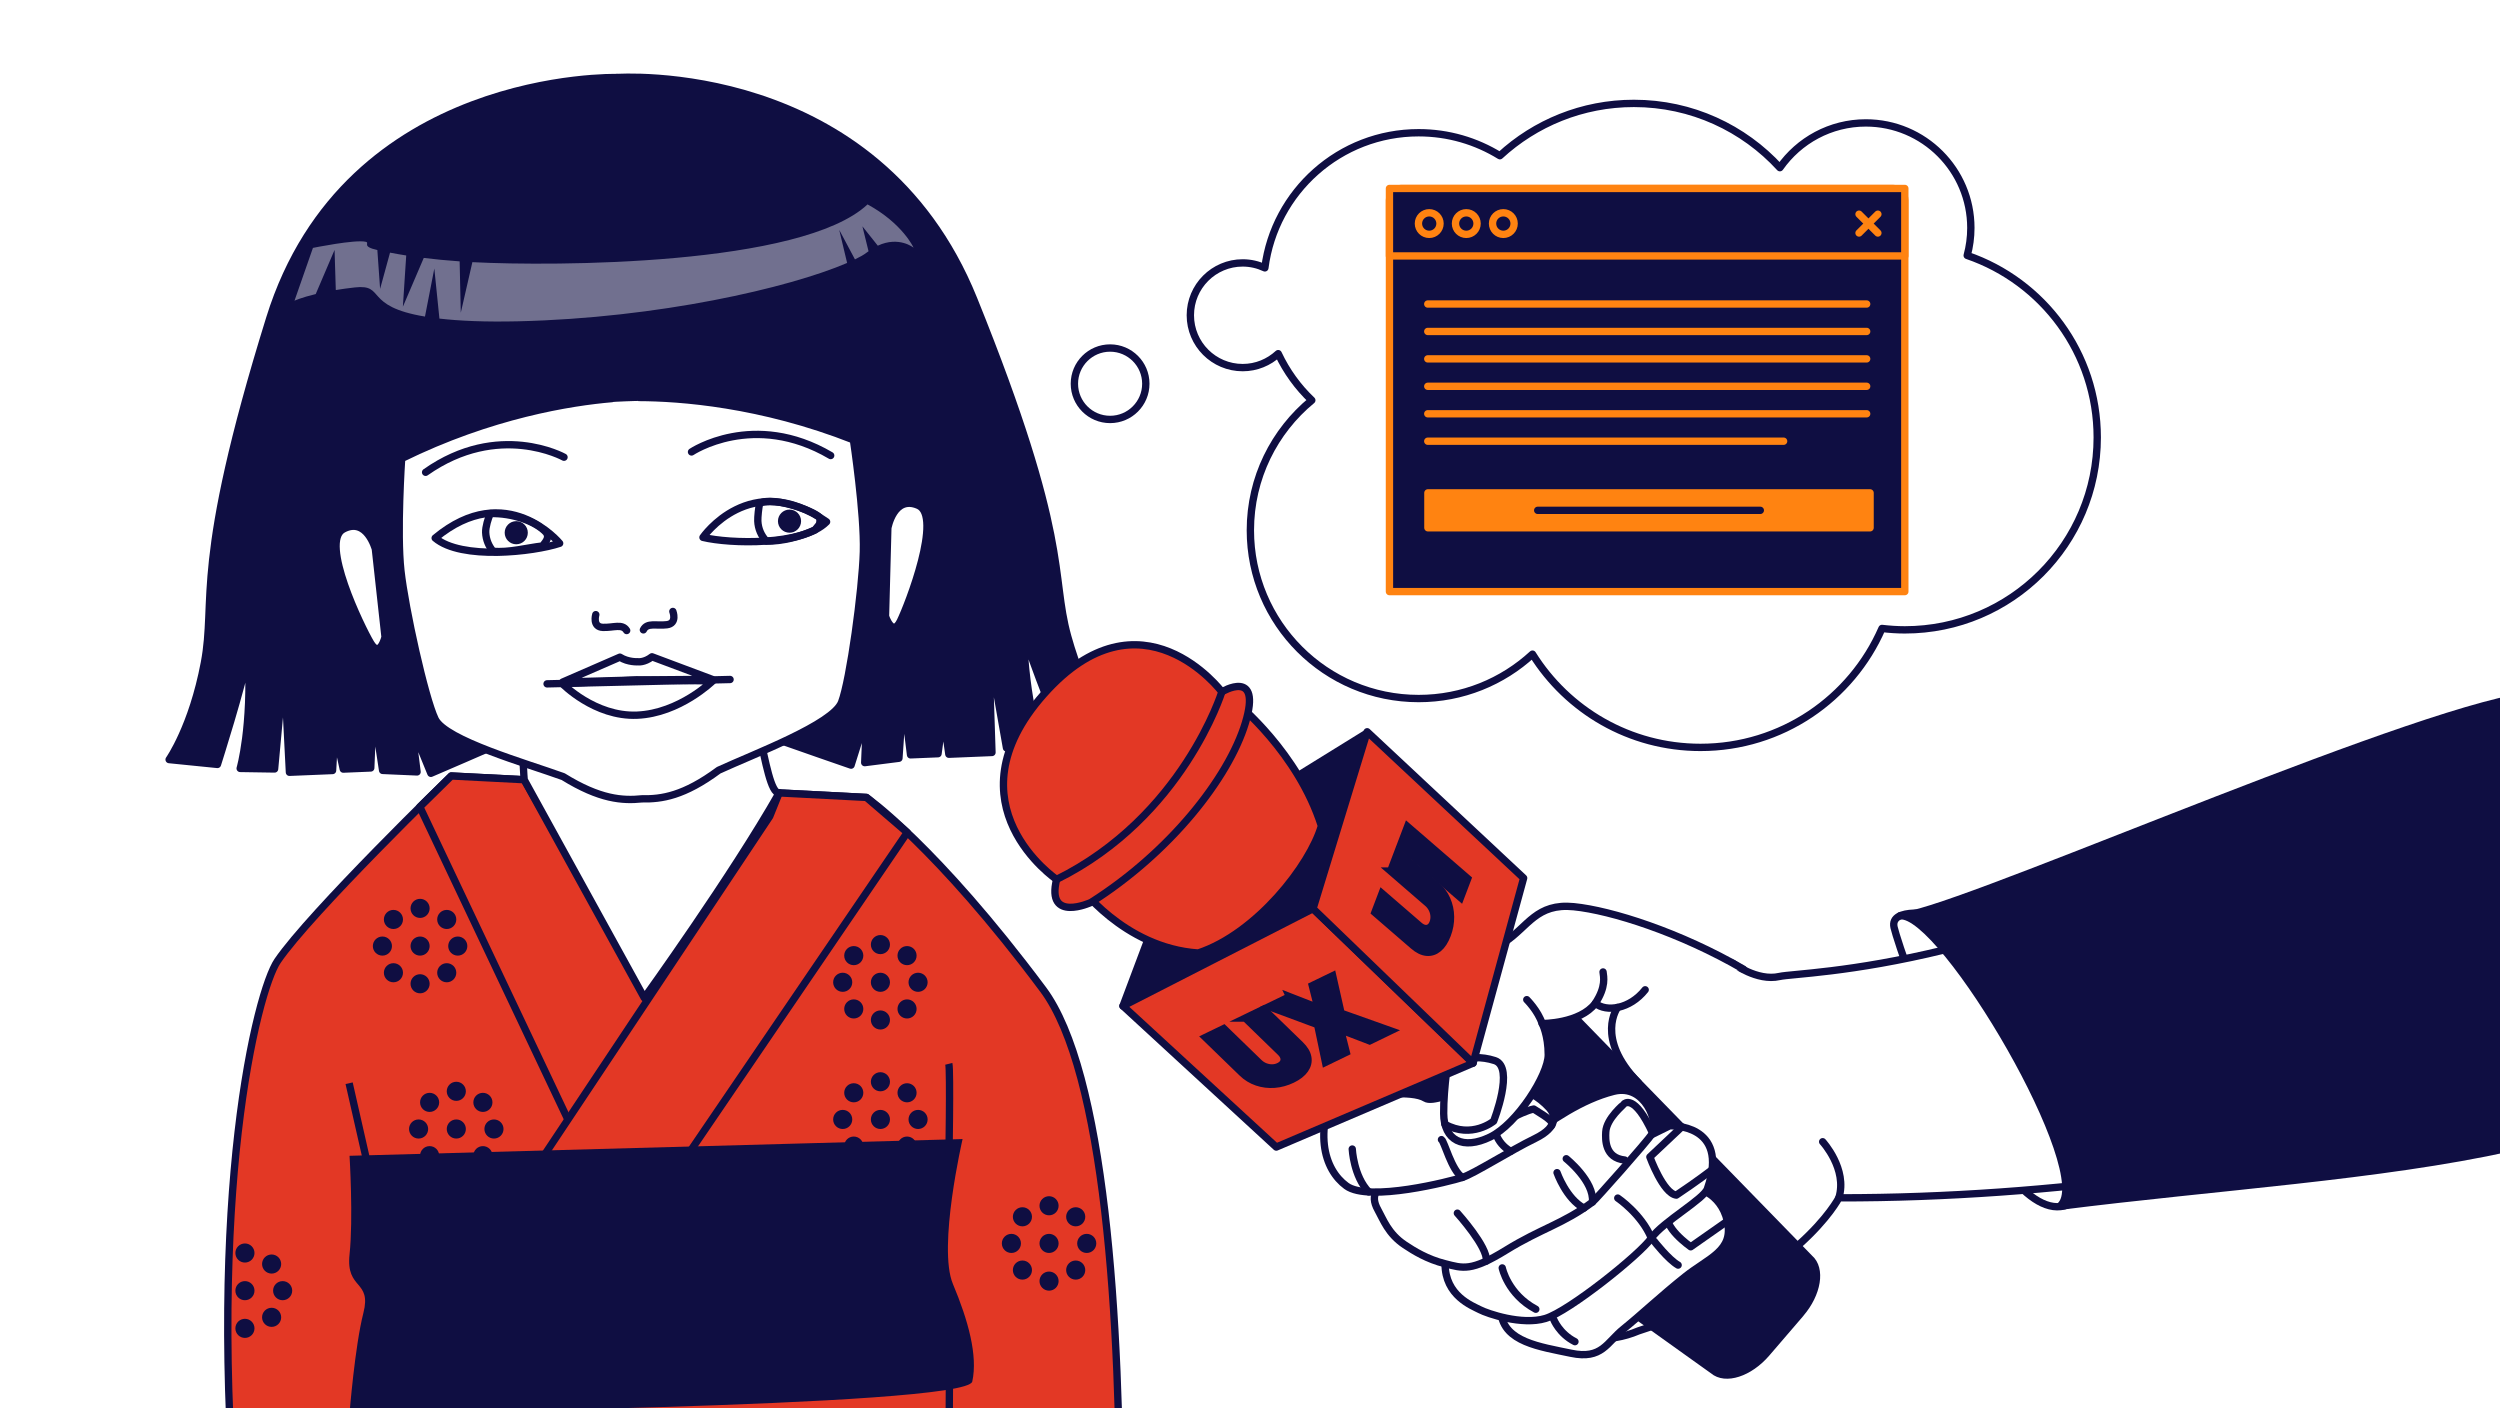 <svg width="680" height="383" viewBox="0 0 680 383" fill="none" xmlns="http://www.w3.org/2000/svg">
<rect x="0" y="0" width="680" height="383" fill="#333333" stroke="none"/>
<g clip-path="url(#clip0_6028_1768)">
<rect width="680" height="383" fill="white"/>
<path d="M235.661 216.901C235.661 216.901 254.56 230.016 283.737 269.154C300.337 291.427 304.88 357.417 304.615 419.758C304.415 466.959 69.898 475.46 64.754 419.521C56.052 324.855 69.898 269.619 75.489 261.383C84.382 248.276 122.744 211.072 122.744 211.072L235.67 216.91L235.661 216.901Z" fill="#E33825" stroke="#0F0E42" stroke-width="2" stroke-linecap="round" stroke-linejoin="round"/>
<path d="M142.589 212.084L183.295 283.127L155.686 307.087L114.195 219.472L122.742 211.062L142.589 212.084Z" fill="#E33825" stroke="#0F0E42" stroke-width="2" stroke-linecap="round" stroke-linejoin="round"/>
<path d="M209.366 222.043L145.055 318.698L187.585 313.362L246.771 226.44L235.662 216.899L211.938 215.668L209.366 222.043Z" fill="#E33825" stroke="#0F0E42" stroke-width="2" stroke-linecap="round" stroke-linejoin="round"/>
<path d="M142.579 212.085C142.579 212.085 139.834 180.563 148.736 181.329C158.824 182.205 186.724 180.882 198.262 181.311C206.033 181.603 207.529 216.153 211.935 215.66C199.174 238.18 175.241 271.407 175.241 271.407L142.57 212.076L142.579 212.085Z" fill="white" stroke="#0F0E42" stroke-width="2" stroke-linecap="round" stroke-linejoin="round"/>
<path d="M239.474 269.783C240.91 269.783 242.074 268.619 242.074 267.183C242.074 265.748 240.91 264.584 239.474 264.584C238.039 264.584 236.875 265.748 236.875 267.183C236.875 268.619 238.039 269.783 239.474 269.783Z" fill="#0F0E42"/>
<path d="M239.474 259.529C240.91 259.529 242.074 258.365 242.074 256.93C242.074 255.494 240.91 254.33 239.474 254.33C238.039 254.33 236.875 255.494 236.875 256.93C236.875 258.365 238.039 259.529 239.474 259.529Z" fill="#0F0E42"/>
<path d="M239.474 280.033C240.91 280.033 242.074 278.869 242.074 277.433C242.074 275.998 240.91 274.834 239.474 274.834C238.039 274.834 236.875 275.998 236.875 277.433C236.875 278.869 238.039 280.033 239.474 280.033Z" fill="#0F0E42"/>
<path d="M246.717 262.529C248.152 262.529 249.316 261.365 249.316 259.93C249.316 258.494 248.152 257.33 246.717 257.33C245.281 257.33 244.117 258.494 244.117 259.93C244.117 261.365 245.281 262.529 246.717 262.529Z" fill="#0F0E42"/>
<path d="M232.224 277.031C233.66 277.031 234.824 275.867 234.824 274.431C234.824 272.996 233.66 271.832 232.224 271.832C230.789 271.832 229.625 272.996 229.625 274.431C229.625 275.867 230.789 277.031 232.224 277.031Z" fill="#0F0E42"/>
<path d="M249.717 269.781C251.152 269.781 252.316 268.617 252.316 267.181C252.316 265.746 251.152 264.582 249.717 264.582C248.281 264.582 247.117 265.746 247.117 267.181C247.117 268.617 248.281 269.781 249.717 269.781Z" fill="#0F0E42"/>
<path d="M229.217 269.781C230.652 269.781 231.816 268.617 231.816 267.181C231.816 265.746 230.652 264.582 229.217 264.582C227.781 264.582 226.617 265.746 226.617 267.181C226.617 268.617 227.781 269.781 229.217 269.781Z" fill="#0F0E42"/>
<path d="M246.717 277.031C248.152 277.031 249.316 275.867 249.316 274.431C249.316 272.996 248.152 271.832 246.717 271.832C245.281 271.832 244.117 272.996 244.117 274.431C244.117 275.867 245.281 277.031 246.717 277.031Z" fill="#0F0E42"/>
<path d="M232.224 262.529C233.66 262.529 234.824 261.365 234.824 259.93C234.824 258.494 233.66 257.33 232.224 257.33C230.789 257.33 229.625 258.494 229.625 259.93C229.625 261.365 230.789 262.529 232.224 262.529Z" fill="#0F0E42"/>
<path d="M66.623 353.662C68.058 353.662 69.222 352.498 69.222 351.062C69.222 349.627 68.058 348.463 66.623 348.463C65.187 348.463 64.023 349.627 64.023 351.062C64.023 352.498 65.187 353.662 66.623 353.662Z" fill="#0F0E42"/>
<path d="M66.623 343.418C68.058 343.418 69.222 342.254 69.222 340.818C69.222 339.383 68.058 338.219 66.623 338.219C65.187 338.219 64.023 339.383 64.023 340.818C64.023 342.254 65.187 343.418 66.623 343.418Z" fill="#0F0E42"/>
<path d="M66.623 363.914C68.058 363.914 69.222 362.75 69.222 361.314C69.222 359.879 68.058 358.715 66.623 358.715C65.187 358.715 64.023 359.879 64.023 361.314C64.023 362.75 65.187 363.914 66.623 363.914Z" fill="#0F0E42"/>
<path d="M73.881 346.418C75.316 346.418 76.48 345.254 76.48 343.818C76.48 342.383 75.316 341.219 73.881 341.219C72.445 341.219 71.281 342.383 71.281 343.818C71.281 345.254 72.445 346.418 73.881 346.418Z" fill="#0F0E42"/>
<path d="M76.881 353.662C78.316 353.662 79.48 352.498 79.48 351.062C79.48 349.627 78.316 348.463 76.881 348.463C75.445 348.463 74.281 349.627 74.281 351.062C74.281 352.498 75.445 353.662 76.881 353.662Z" fill="#0F0E42"/>
<path d="M73.881 360.912C75.316 360.912 76.48 359.748 76.48 358.312C76.48 356.877 75.316 355.713 73.881 355.713C72.445 355.713 71.281 356.877 71.281 358.312C71.281 359.748 72.445 360.912 73.881 360.912Z" fill="#0F0E42"/>
<path d="M285.342 340.808C286.777 340.808 287.941 339.644 287.941 338.209C287.941 336.773 286.777 335.609 285.342 335.609C283.906 335.609 282.742 336.773 282.742 338.209C282.742 339.644 283.906 340.808 285.342 340.808Z" fill="#0F0E42"/>
<path d="M285.342 330.566C286.777 330.566 287.941 329.402 287.941 327.967C287.941 326.531 286.777 325.367 285.342 325.367C283.906 325.367 282.742 326.531 282.742 327.967C282.742 329.402 283.906 330.566 285.342 330.566Z" fill="#0F0E42"/>
<path d="M285.342 351.062C286.777 351.062 287.941 349.898 287.941 348.463C287.941 347.027 286.777 345.863 285.342 345.863C283.906 345.863 282.742 347.027 282.742 348.463C282.742 349.898 283.906 351.062 285.342 351.062Z" fill="#0F0E42"/>
<path d="M292.592 333.566C294.027 333.566 295.191 332.402 295.191 330.967C295.191 329.531 294.027 328.367 292.592 328.367C291.156 328.367 289.992 329.531 289.992 330.967C289.992 332.402 291.156 333.566 292.592 333.566Z" fill="#0F0E42"/>
<path d="M278.099 348.06C279.535 348.06 280.699 346.896 280.699 345.461C280.699 344.025 279.535 342.861 278.099 342.861C276.664 342.861 275.5 344.025 275.5 345.461C275.5 346.896 276.664 348.06 278.099 348.06Z" fill="#0F0E42"/>
<path d="M295.592 340.808C297.027 340.808 298.191 339.644 298.191 338.209C298.191 336.773 297.027 335.609 295.592 335.609C294.156 335.609 292.992 336.773 292.992 338.209C292.992 339.644 294.156 340.808 295.592 340.808Z" fill="#0F0E42"/>
<path d="M275.099 340.808C276.535 340.808 277.699 339.644 277.699 338.209C277.699 336.773 276.535 335.609 275.099 335.609C273.664 335.609 272.5 336.773 272.5 338.209C272.5 339.644 273.664 340.808 275.099 340.808Z" fill="#0F0E42"/>
<path d="M292.592 348.06C294.027 348.06 295.191 346.896 295.191 345.461C295.191 344.025 294.027 342.861 292.592 342.861C291.156 342.861 289.992 344.025 289.992 345.461C289.992 346.896 291.156 348.06 292.592 348.06Z" fill="#0F0E42"/>
<path d="M278.099 333.566C279.535 333.566 280.699 332.402 280.699 330.967C280.699 329.531 279.535 328.367 278.099 328.367C276.664 328.367 275.5 329.531 275.5 330.967C275.5 332.402 276.664 333.566 278.099 333.566Z" fill="#0F0E42"/>
<path d="M239.474 307.088C240.91 307.088 242.074 305.924 242.074 304.488C242.074 303.052 240.91 301.889 239.474 301.889C238.039 301.889 236.875 303.052 236.875 304.488C236.875 305.924 238.039 307.088 239.474 307.088Z" fill="#0F0E42"/>
<path d="M239.474 296.836C240.91 296.836 242.074 295.672 242.074 294.236C242.074 292.801 240.91 291.637 239.474 291.637C238.039 291.637 236.875 292.801 236.875 294.236C236.875 295.672 238.039 296.836 239.474 296.836Z" fill="#0F0E42"/>
<path d="M239.474 317.34C240.91 317.34 242.074 316.176 242.074 314.74C242.074 313.304 240.91 312.141 239.474 312.141C238.039 312.141 236.875 313.304 236.875 314.74C236.875 316.176 238.039 317.34 239.474 317.34Z" fill="#0F0E42"/>
<path d="M246.717 299.836C248.152 299.836 249.316 298.672 249.316 297.236C249.316 295.801 248.152 294.637 246.717 294.637C245.281 294.637 244.117 295.801 244.117 297.236C244.117 298.672 245.281 299.836 246.717 299.836Z" fill="#0F0E42"/>
<path d="M232.224 314.338C233.66 314.338 234.824 313.174 234.824 311.738C234.824 310.302 233.66 309.139 232.224 309.139C230.789 309.139 229.625 310.302 229.625 311.738C229.625 313.174 230.789 314.338 232.224 314.338Z" fill="#0F0E42"/>
<path d="M249.717 307.088C251.152 307.088 252.316 305.924 252.316 304.488C252.316 303.052 251.152 301.889 249.717 301.889C248.281 301.889 247.117 303.052 247.117 304.488C247.117 305.924 248.281 307.088 249.717 307.088Z" fill="#0F0E42"/>
<path d="M229.217 307.088C230.652 307.088 231.816 305.924 231.816 304.488C231.816 303.052 230.652 301.889 229.217 301.889C227.781 301.889 226.617 303.052 226.617 304.488C226.617 305.924 227.781 307.088 229.217 307.088Z" fill="#0F0E42"/>
<path d="M246.717 314.338C248.152 314.338 249.316 313.174 249.316 311.738C249.316 310.302 248.152 309.139 246.717 309.139C245.281 309.139 244.117 310.302 244.117 311.738C244.117 313.174 245.281 314.338 246.717 314.338Z" fill="#0F0E42"/>
<path d="M232.224 299.836C233.66 299.836 234.824 298.672 234.824 297.236C234.824 295.801 233.66 294.637 232.224 294.637C230.789 294.637 229.625 295.801 229.625 297.236C229.625 298.672 230.789 299.836 232.224 299.836Z" fill="#0F0E42"/>
<path d="M114.264 259.931C115.699 259.931 116.863 258.768 116.863 257.332C116.863 255.896 115.699 254.732 114.264 254.732C112.828 254.732 111.664 255.896 111.664 257.332C111.664 258.768 112.828 259.931 114.264 259.931Z" fill="#0F0E42"/>
<path d="M114.264 249.679C115.699 249.679 116.863 248.516 116.863 247.08C116.863 245.644 115.699 244.48 114.264 244.48C112.828 244.48 111.664 245.644 111.664 247.08C111.664 248.516 112.828 249.679 114.264 249.679Z" fill="#0F0E42"/>
<path d="M114.264 270.183C115.699 270.183 116.863 269.019 116.863 267.584C116.863 266.148 115.699 264.984 114.264 264.984C112.828 264.984 111.664 266.148 111.664 267.584C111.664 269.019 112.828 270.183 114.264 270.183Z" fill="#0F0E42"/>
<path d="M121.514 252.691C122.949 252.691 124.113 251.527 124.113 250.092C124.113 248.656 122.949 247.492 121.514 247.492C120.078 247.492 118.914 248.656 118.914 250.092C118.914 251.527 120.078 252.691 121.514 252.691Z" fill="#0F0E42"/>
<path d="M107.014 267.185C108.449 267.185 109.613 266.021 109.613 264.586C109.613 263.15 108.449 261.986 107.014 261.986C105.578 261.986 104.414 263.15 104.414 264.586C104.414 266.021 105.578 267.185 107.014 267.185Z" fill="#0F0E42"/>
<path d="M124.514 259.931C125.949 259.931 127.113 258.768 127.113 257.332C127.113 255.896 125.949 254.732 124.514 254.732C123.078 254.732 121.914 255.896 121.914 257.332C121.914 258.768 123.078 259.931 124.514 259.931Z" fill="#0F0E42"/>
<path d="M104.014 259.931C105.449 259.931 106.613 258.768 106.613 257.332C106.613 255.896 105.449 254.732 104.014 254.732C102.578 254.732 101.414 255.896 101.414 257.332C101.414 258.768 102.578 259.931 104.014 259.931Z" fill="#0F0E42"/>
<path d="M121.514 267.185C122.949 267.185 124.113 266.021 124.113 264.586C124.113 263.15 122.949 261.986 121.514 261.986C120.078 261.986 118.914 263.15 118.914 264.586C118.914 266.021 120.078 267.185 121.514 267.185Z" fill="#0F0E42"/>
<path d="M107.014 252.691C108.449 252.691 109.613 251.527 109.613 250.092C109.613 248.656 108.449 247.492 107.014 247.492C105.578 247.492 104.414 248.656 104.414 250.092C104.414 251.527 105.578 252.691 107.014 252.691Z" fill="#0F0E42"/>
<path d="M124.115 309.689C125.551 309.689 126.715 308.525 126.715 307.09C126.715 305.654 125.551 304.49 124.115 304.49C122.679 304.49 121.516 305.654 121.516 307.09C121.516 308.525 122.679 309.689 124.115 309.689Z" fill="#0F0E42"/>
<path d="M124.115 299.437C125.551 299.437 126.715 298.273 126.715 296.838C126.715 295.402 125.551 294.238 124.115 294.238C122.679 294.238 121.516 295.402 121.516 296.838C121.516 298.273 122.679 299.437 124.115 299.437Z" fill="#0F0E42"/>
<path d="M124.115 319.941C125.551 319.941 126.715 318.777 126.715 317.342C126.715 315.906 125.551 314.742 124.115 314.742C122.679 314.742 121.516 315.906 121.516 317.342C121.516 318.777 122.679 319.941 124.115 319.941Z" fill="#0F0E42"/>
<path d="M131.349 302.447C132.785 302.447 133.949 301.283 133.949 299.848C133.949 298.412 132.785 297.248 131.349 297.248C129.914 297.248 128.75 298.412 128.75 299.848C128.75 301.283 129.914 302.447 131.349 302.447Z" fill="#0F0E42"/>
<path d="M116.857 316.941C118.293 316.941 119.457 315.777 119.457 314.342C119.457 312.906 118.293 311.742 116.857 311.742C115.422 311.742 114.258 312.906 114.258 314.342C114.258 315.777 115.422 316.941 116.857 316.941Z" fill="#0F0E42"/>
<path d="M134.357 309.689C135.793 309.689 136.957 308.525 136.957 307.09C136.957 305.654 135.793 304.49 134.357 304.49C132.922 304.49 131.758 305.654 131.758 307.09C131.758 308.525 132.922 309.689 134.357 309.689Z" fill="#0F0E42"/>
<path d="M113.857 309.689C115.293 309.689 116.457 308.525 116.457 307.09C116.457 305.654 115.293 304.49 113.857 304.49C112.422 304.49 111.258 305.654 111.258 307.09C111.258 308.525 112.422 309.689 113.857 309.689Z" fill="#0F0E42"/>
<path d="M131.349 316.941C132.785 316.941 133.949 315.777 133.949 314.342C133.949 312.906 132.785 311.742 131.349 311.742C129.914 311.742 128.75 312.906 128.75 314.342C128.75 315.777 129.914 316.941 131.349 316.941Z" fill="#0F0E42"/>
<path d="M116.857 302.447C118.293 302.447 119.457 301.283 119.457 299.848C119.457 298.412 118.293 297.248 116.857 297.248C115.422 297.248 114.258 298.412 114.258 299.848C114.258 301.283 115.422 302.447 116.857 302.447Z" fill="#0F0E42"/>
<path d="M95.075 314.376L261.823 309.824C261.823 309.824 255.01 339.276 259.187 349.227C263.364 359.177 266 368.727 264.459 375.777C262.918 382.828 95.075 384.424 95.075 384.424C95.075 384.424 96.516 366.219 98.842 357.125C101.167 348.032 94.026 350.987 95.075 341.209C96.124 331.432 95.075 314.376 95.075 314.376Z" fill="#0F0E42"/>
<path d="M258.078 289.357C258.534 291.172 258.078 316.939 258.078 316.939" stroke="#0F0E42" stroke-width="2" stroke-miterlimit="10"/>
<path d="M94.961 294.637L101.409 323.012" stroke="#0F0E42" stroke-width="2" stroke-miterlimit="10"/>
<path d="M101.412 381.697C101.412 381.697 99.624 395.069 101.412 404.536" stroke="#0F0E42" stroke-width="2" stroke-miterlimit="10"/>
<path d="M258.279 370.322C258.279 370.322 258.078 401.434 258.078 404.526" stroke="#0F0E42" stroke-width="2" stroke-miterlimit="10"/>
<path d="M167.892 21.092C167.892 21.092 94.35 19.095 73.372 86.599C52.394 154.102 58.879 162.931 55.595 180.298C52.312 197.664 46 206.602 46 206.602L59.143 207.925C59.143 207.925 66.002 186.408 67.516 177.935C68.602 197.791 65.327 209.01 65.327 209.01L74.685 209.156L77.257 181.009L78.726 210.059L90.455 209.576L91.066 198.603L93.374 209.193L100.844 208.882L101.501 192.565L104.073 209.548L113.44 209.959L111.844 197.208L117.198 210.342C117.198 210.342 173.31 186.336 179.138 182.094" fill="#0F0E42"/>
<path d="M167.892 21.092C167.892 21.092 94.35 19.095 73.372 86.599C52.394 154.102 58.879 162.931 55.595 180.297C52.312 197.664 46 206.602 46 206.602L59.143 207.925C59.143 207.925 66.002 186.408 67.516 177.935C68.602 197.791 65.327 209.01 65.327 209.01L74.685 209.156L77.257 181.009L78.726 210.059L90.455 209.576L91.066 198.603L93.374 209.193L100.844 208.882L101.501 192.565L104.073 209.548L113.44 209.959L111.844 197.208L117.198 210.342C117.198 210.342 173.31 186.336 179.138 182.094" stroke="#0F0E42" stroke-width="2" stroke-linecap="round" stroke-linejoin="round"/>
<path d="M167.625 21.101C167.625 21.101 238.358 15.829 264.836 81.363C291.323 146.906 285.695 156.063 290.411 173.092C295.126 190.121 302.149 198.512 302.149 198.512L289.161 200.92C289.161 200.92 280.551 180.042 278.334 171.724C278.891 191.598 283.077 202.507 283.077 202.507L273.765 203.428L268.876 175.591L269.816 204.669L258.086 205.152L256.563 194.262L255.14 205.006L247.67 205.316L245.663 189.108L244.505 206.246L235.202 207.432L235.74 194.59L231.49 208.116C231.49 208.116 175.588 188.889 169.422 185.141" fill="#0F0E42"/>
<path d="M167.625 21.101C167.625 21.101 238.358 15.829 264.836 81.363C291.323 146.906 285.695 156.063 290.411 173.092C295.126 190.121 302.149 198.512 302.149 198.512L289.161 200.92C289.161 200.92 280.551 180.042 278.334 171.724C278.891 191.598 283.077 202.507 283.077 202.507L273.765 203.428L268.876 175.591L269.816 204.669L258.086 205.152L256.563 194.262L255.14 205.006L247.67 205.316L245.663 189.108L244.505 206.246L235.202 207.432L235.74 194.59L231.49 208.116C231.49 208.116 175.588 188.889 169.422 185.141" stroke="#0F0E42" stroke-width="2" stroke-linecap="round" stroke-linejoin="round"/>
<path d="M232.133 119.643C206.868 109.692 184.804 108.151 173.823 108.114C173.823 108.078 173.823 108.06 173.823 108.06C173.823 108.06 172.5 108.041 170.111 108.16C167.721 108.233 166.408 108.361 166.408 108.361C166.408 108.361 166.408 108.388 166.408 108.415C155.463 109.355 133.6 112.72 109.247 124.723C109.247 124.723 107.897 144.872 109.055 155.269C110.214 165.676 115.577 189.81 118.359 195.602C121.141 201.394 143.304 207.66 153.182 211.244C163.188 217.447 169.345 217.821 174.626 217.282C179.934 217.392 186.036 216.507 195.494 209.493C205.035 205.097 226.606 197.025 228.904 191.023C231.202 185.022 234.55 160.523 234.842 150.052C235.134 139.591 232.124 119.625 232.124 119.625L232.133 119.643Z" fill="white" stroke="#0F0E42" stroke-width="2" stroke-linecap="round" stroke-linejoin="round"/>
<path d="M191.211 146.167C191.211 146.167 204.108 127.442 224.831 141.935C218.264 148.53 198.508 147.928 191.211 146.167Z" stroke="#0F0E42" stroke-width="2" stroke-linecap="round" stroke-linejoin="round"/>
<path d="M221.637 144.171C222.686 142.694 223.105 142.967 223.023 141.015C222.959 139.574 210.564 134.813 206.651 136.893C206.359 137.814 206.076 140.696 206.122 141.718C206.213 143.843 207.08 145.749 208.439 147.181C212.653 147.291 217.897 145.922 221.637 144.171Z" stroke="#0F0E42" stroke-width="2" stroke-linecap="round" stroke-linejoin="round"/>
<path d="M214.748 144.899C216.486 144.899 217.895 143.49 217.895 141.752C217.895 140.014 216.486 138.605 214.748 138.605C213.01 138.605 211.602 140.014 211.602 141.752C211.602 143.49 213.01 144.899 214.748 144.899Z" fill="#0F0E42"/>
<path d="M183.017 166.314C183.017 166.314 184.285 169.571 181.394 169.926C178.502 170.291 176.04 169.26 175 171.322" stroke="#0F0E42" stroke-width="2" stroke-linecap="round" stroke-linejoin="round"/>
<path d="M148.805 186.008L198.577 184.822" stroke="#0F0E42" stroke-width="2" stroke-linecap="round" stroke-linejoin="round"/>
<path d="M193.696 184.778L177.342 178.648C175.235 180.272 173.53 179.998 173.53 179.998C173.53 179.998 170.857 180.181 168.614 178.749L153.062 185.516L173.156 184.951L193.705 184.778H193.696Z" stroke="#0F0E42" stroke-width="2" stroke-linecap="round" stroke-linejoin="round"/>
<path d="M173.295 184.96V184.941H173.149L173.003 184.951C173.003 184.951 173.003 184.96 173.003 184.969L152.938 185.936C152.938 185.936 161.757 195.02 173.304 194.527C184.852 194.035 193.872 185.197 193.872 185.197L173.314 184.969L173.295 184.96Z" stroke="#0F0E42" stroke-width="2" stroke-linecap="round" stroke-linejoin="round"/>
<path d="M188.094 122.928C188.094 122.928 204.986 111.59 225.945 123.904" stroke="#0F0E42" stroke-width="2" stroke-linecap="round" stroke-linejoin="round"/>
<path d="M152.224 147.781C152.224 147.781 137.822 130.187 118.367 146.349C125.454 152.378 145.101 150.144 152.224 147.781Z" stroke="#0F0E42" stroke-width="2" stroke-linecap="round" stroke-linejoin="round"/>
<path d="M134.103 149.934C132.935 148.547 132.188 146.787 132.105 144.835C132.042 143.394 132.78 140.913 133.373 139.691C139.256 139.518 145.759 141.752 148.596 144.89C149.371 146.076 148.806 146.96 147.565 148.502C143.379 148.967 138.317 150.381 134.103 149.934Z" stroke="#0F0E42" stroke-width="2" stroke-linecap="round" stroke-linejoin="round"/>
<path d="M140.42 148.045C142.158 148.045 143.567 146.637 143.567 144.899C143.567 143.161 142.158 141.752 140.42 141.752C138.682 141.752 137.273 143.161 137.273 144.899C137.273 146.637 138.682 148.045 140.42 148.045Z" fill="#0F0E42"/>
<path d="M162.054 167.182C162.054 167.182 161.06 170.529 163.97 170.648C166.879 170.766 169.251 169.544 170.455 171.505" stroke="#0F0E42" stroke-width="2" stroke-linecap="round" stroke-linejoin="round"/>
<path d="M153.408 124.36C153.408 124.36 135.64 114.463 115.766 128.464" stroke="#0F0E42" stroke-width="2" stroke-linecap="round" stroke-linejoin="round"/>
<path d="M241.49 143.623C241.49 143.623 243.114 134.557 249.781 137.466C256.448 140.376 247.081 164.482 244.901 168.933C242.721 173.384 240.852 167.647 240.852 167.647L241.49 143.623Z" fill="white" stroke="#0F0E42" stroke-width="2" stroke-linecap="round" stroke-linejoin="round"/>
<path d="M102.115 149.387C102.115 149.387 99.744 140.485 93.341 143.932C86.938 147.38 98.266 170.638 100.802 174.889C103.337 179.148 104.733 173.274 104.733 173.274L102.106 149.387H102.115Z" fill="white" stroke="#0F0E42" stroke-width="2" stroke-linecap="round" stroke-linejoin="round"/>
<path opacity="0.41" d="M235.987 55.588C218.119 72.352 150.25 72.434 128.835 71.321C128.716 71.321 128.607 71.312 128.488 71.303L125.332 85.067L125.022 71.093C121.428 70.838 118.181 70.519 115.263 70.154L109.58 83.434L110.492 69.488C108.905 69.242 107.437 68.977 106.087 68.722L103.387 78.582L102.639 68.011C98.143 67.016 100.724 66.068 99.474 65.767C96.638 65.083 85.118 67.427 85.118 67.427L80.102 81.792C80.102 81.792 81.926 80.935 85.875 79.986L91.001 67.983L91.338 78.892C92.898 78.636 94.604 78.39 96.519 78.18C104.983 77.241 98.754 83.325 115.591 86.106L118.136 73.036L119.522 86.654C124.958 87.283 131.908 87.602 140.984 87.392C179.018 86.508 214.58 78.326 230.414 71.522L228.271 62.529L232.548 70.555C233.962 69.871 235.038 69.251 235.732 68.704C235.905 68.567 236.069 68.467 236.242 68.339L234.573 61.562L238.76 66.825C244.533 64.125 248.492 67.372 248.492 67.372C248.492 67.372 245.546 60.814 235.987 55.606V55.588Z" fill="white"/>
<path d="M526.724 248.838C526.724 248.838 513.89 246.494 515.186 252.249C516.618 258.597 545.339 343.129 565.332 325.937C585.325 308.753 541.271 252.495 526.724 248.828V248.838Z" fill="white" stroke="#0F0E42" stroke-width="2" stroke-linecap="round" stroke-linejoin="round"/>
<path d="M500.172 325.819C500.172 325.819 488.789 348.183 445.638 362.01C413.559 375.646 376.073 320.793 380.852 307.021C385.631 293.248 400.307 263.331 420.747 261.088C441.187 258.844 471.313 262 471.313 262C471.313 262 477.907 266.998 484.018 265.603C490.129 264.216 549.953 264.253 627.882 215.702C644.355 203.526 662.879 200.315 689.74 219.104C716.601 237.902 739.805 260.823 733.94 275.097C728.076 289.372 618.46 325.928 500.172 325.81V325.819Z" fill="white" stroke="#0F0E42" stroke-width="2" stroke-linecap="round" stroke-linejoin="round"/>
<path d="M489.757 357.268L480.472 368.076C475.82 373.485 469.308 375.592 465.997 372.746L367.026 302.004C363.715 299.158 364.801 292.4 369.453 286.991L392.82 259.774C397.472 254.366 403.984 252.259 407.295 255.105L492.174 342.246C495.485 345.091 494.4 351.85 489.748 357.259L489.757 357.268Z" fill="#0F0E42" stroke="#0F0E42" stroke-width="2" stroke-linecap="round" stroke-linejoin="round"/>
<path d="M305.445 273.629L357.143 247.161L371.389 199.641L321.681 230.387L305.445 273.629Z" fill="#0F0E42" stroke="#0F0E42" stroke-width="2" stroke-linecap="round" stroke-linejoin="round"/>
<path d="M293.188 240.466C293.188 240.466 305.519 257.842 325.913 259.219C341.884 253.929 356.368 235.231 359.423 224.651C353.048 204.667 336.43 191.277 336.43 191.277L293.188 240.475V240.466Z" fill="#E33825" stroke="#0F0E42" stroke-width="2" stroke-linecap="round" stroke-linejoin="round"/>
<path d="M460.726 322.928C460.726 322.928 468.023 324.068 469.838 332.149C471.644 340.23 464.858 342.073 458.355 347.253C451.852 352.434 446.169 357.797 441.6 361.473C437.021 365.148 435.771 369.873 427.298 368.085C418.825 366.298 409.129 365.03 408.272 357.104C407.405 349.178 446.671 328.154 460.744 322.937L460.726 322.928Z" fill="white" stroke="#0F0E42" stroke-width="2" stroke-linecap="round" stroke-linejoin="round"/>
<path d="M469.835 332.149L459.875 339.127C459.875 339.127 451.73 333.445 453.91 329.851C456.09 326.266 464.189 324.26 464.189 324.26" stroke="#0F0E42" stroke-width="2" stroke-linecap="round" stroke-linejoin="round"/>
<path d="M422.594 358.865C422.594 358.865 424.099 362.76 428.386 364.931" stroke="#0F0E42" stroke-width="2" stroke-linecap="round" stroke-linejoin="round"/>
<path d="M449.938 337.621C449.938 337.621 453.832 342.628 456.45 344.106" stroke="#0F0E42" stroke-width="2" stroke-linecap="round" stroke-linejoin="round"/>
<path d="M454.154 306.22C454.154 306.22 470.581 305.462 464.443 323.23C463.704 326.057 452.294 332.278 449.165 336.775C446.046 341.271 426.755 356.676 420.361 358.619C413.968 360.562 404.555 357.297 402.539 356.248C400.523 355.199 393.035 352.472 393.063 343.734C393.09 334.996 441.786 312.458 454.154 306.22Z" fill="white" stroke="#0F0E42" stroke-width="2" stroke-linecap="round" stroke-linejoin="round"/>
<path d="M457.421 306.529L448.766 314.692C448.766 314.692 452.368 324.634 455.962 325.072C461.59 321.323 465.676 318.177 465.676 318.177" stroke="#0F0E42" stroke-width="2" stroke-linecap="round" stroke-linejoin="round"/>
<path d="M408.609 344.873C408.609 344.873 410.069 352.024 417.739 356.11" stroke="#0F0E42" stroke-width="2" stroke-linecap="round" stroke-linejoin="round"/>
<path d="M440.031 325.875C440.031 325.875 446.489 330.235 449.17 336.774" stroke="#0F0E42" stroke-width="2" stroke-linecap="round" stroke-linejoin="round"/>
<path d="M433.157 326.959C433.997 326.33 447.842 310.715 449.52 308.225C451.199 305.735 447.596 294.635 438.885 296.851C430.175 299.068 422.194 304.695 415.299 309.657C408.403 314.619 378.624 321.989 376.991 322.454C375.367 322.928 372.221 324.533 374.82 329.148C376.252 331.684 377.556 335.588 382.126 338.625C384.57 340.249 388.164 342.501 393.053 343.733C397.942 344.973 400.112 345.922 409.699 340.011C419.294 334.101 425.195 332.906 433.157 326.959Z" fill="white" stroke="#0F0E42" stroke-width="2" stroke-linecap="round" stroke-linejoin="round"/>
<path d="M441.934 315.531C436.498 314.965 436.653 309.921 436.771 307.869C436.981 304.175 441.706 300.408 441.788 300.244C441.788 300.244 444.515 297.316 449.522 308.225" stroke="#0F0E42" stroke-width="2" stroke-linecap="round" stroke-linejoin="round"/>
<path d="M426.023 315.174C426.023 315.174 433.685 321.303 433.147 326.958" stroke="#0F0E42" stroke-width="2" stroke-linecap="round" stroke-linejoin="round"/>
<path d="M396.406 329.979C396.406 329.979 404.734 339.182 404.287 343.012" stroke="#0F0E42" stroke-width="2" stroke-linecap="round" stroke-linejoin="round"/>
<path d="M423.516 318.961C423.516 318.961 426.015 326.084 430.831 328.602" stroke="#0F0E42" stroke-width="2" stroke-linecap="round" stroke-linejoin="round"/>
<path d="M369.757 295.044L372.485 298.155C372.485 298.155 383.913 296.34 387.68 298.711C391.447 301.082 409.379 288.195 421.446 301.411C422.941 303.116 424.127 306.473 417.478 309.702C410.829 312.931 400.951 319.242 397.749 320.273C394.548 321.304 372.32 327.041 366.219 322.571C360.117 318.102 356.751 307.449 364.914 291.971C366.93 293.02 369.748 295.054 369.748 295.054L369.757 295.044Z" fill="white" stroke="#0F0E42" stroke-width="2" stroke-linecap="round" stroke-linejoin="round"/>
<path d="M410.9 313.158C406.641 310.686 406.531 306.664 406.531 306.664C406.531 306.664 413.563 302.386 417.175 301.656C419.337 303.125 423.086 304.967 421.946 306.271" stroke="#0F0E42" stroke-width="2" stroke-linecap="round" stroke-linejoin="round"/>
<path d="M367.812 312.537C367.812 312.537 368.168 319.934 372.273 324.184" stroke="#0F0E42" stroke-width="2" stroke-linecap="round" stroke-linejoin="round"/>
<path d="M392.078 309.975C392.872 310.412 394.787 318.32 397.76 320.263" stroke="#0F0E42" stroke-width="2" stroke-linecap="round" stroke-linejoin="round"/>
<path d="M447.489 269.224C443.294 274.514 436.918 275.363 433.936 272.909C429.667 278.491 419.47 278.4 419.47 278.4C419.47 278.4 421.121 281.538 421.121 286.928C421.121 292.318 412.675 305.699 405.314 309.265C397.954 312.84 392.737 310.232 392.682 302.871C392.618 295.848 394.023 287.275 394.989 280.169C395.956 273.064 395.5 268.586 399.304 263.277C399.304 263.277 402.97 260.432 409.318 256.218C415.666 252.004 417.938 245.61 428.08 246.623C438.213 247.635 456.975 253.582 474.186 263.597" fill="white"/>
<path d="M447.489 269.224C443.294 274.514 436.918 275.363 433.936 272.909C429.667 278.491 419.47 278.4 419.47 278.4C419.47 278.4 421.121 281.538 421.121 286.928C421.121 292.318 412.675 305.699 405.314 309.265C397.954 312.84 392.737 310.232 392.682 302.871C392.618 295.848 394.023 287.275 394.989 280.169C395.956 273.064 395.5 268.586 399.304 263.277C399.304 263.277 402.97 260.432 409.318 256.218C415.666 252.004 417.938 245.61 428.08 246.623C438.213 247.635 456.975 253.582 474.186 263.597" stroke="#0F0E42" stroke-width="2" stroke-linecap="round" stroke-linejoin="round"/>
<path d="M393.619 290.02C393.619 290.02 399.018 286.034 406.58 288.479C412.071 290.248 406.27 304.951 406.27 304.951C406.27 304.951 400.332 309.876 393.008 305.79" stroke="#0F0E42" stroke-width="2" stroke-linecap="round" stroke-linejoin="round"/>
<path d="M415.281 271.906C415.281 271.906 418.337 274.934 419.459 278.4" stroke="#0F0E42" stroke-width="2" stroke-linecap="round" stroke-linejoin="round"/>
<path d="M436.029 264.373C436.175 265.659 436.923 268.341 433.922 272.91" stroke="#0F0E42" stroke-width="2" stroke-linecap="round" stroke-linejoin="round"/>
<path d="M405.337 270.4C405.337 270.4 400.995 268.512 396.289 270.108" stroke="#0F0E42" stroke-width="2" stroke-linecap="round" stroke-linejoin="round"/>
<path d="M296.736 245.472C296.736 245.472 284.441 251.117 287.396 239.196C299.463 223.946 332.344 188.174 332.344 188.174C332.344 188.174 343.316 181.534 338.747 196.62C334.177 211.706 318.106 231.954 296.736 245.472Z" fill="#E33825" stroke="#0F0E42" stroke-width="2" stroke-linecap="round" stroke-linejoin="round"/>
<path d="M287.398 239.198C287.398 239.198 257.354 218.822 283.877 188.878C310.401 158.925 332.346 188.176 332.346 188.176C332.346 188.176 321.775 222.187 287.398 239.198Z" fill="#E33825" stroke="#0F0E42" stroke-width="2" stroke-linecap="round" stroke-linejoin="round"/>
<path d="M357.143 247.16L400.677 289.171L347.146 312.001L305.445 273.629L357.143 247.16Z" fill="#E33825" stroke="#0F0E42" stroke-width="2" stroke-linecap="round" stroke-linejoin="round"/>
<path d="M357.148 247.161L400.683 289.172L414.428 238.834L371.87 199.039L357.148 247.161Z" fill="#E33825" stroke="#0F0E42" stroke-width="2" stroke-linecap="round" stroke-linejoin="round"/>
<path d="M338.725 276.914L343.696 274.506L353.647 284.156C354.832 285.305 355.517 286.454 355.717 287.613C355.918 288.771 355.653 289.865 354.933 290.896C354.212 291.927 353.072 292.821 351.503 293.578C349.935 294.335 348.311 294.782 346.66 294.909C345.009 295.028 343.422 294.836 341.899 294.316C340.376 293.797 339.026 292.967 337.849 291.817L327.898 282.167L332.869 279.76L342.455 289.063C342.939 289.528 343.486 289.884 344.115 290.13C344.745 290.376 345.383 290.495 346.04 290.486C346.697 290.486 347.308 290.331 347.873 290.057C348.439 289.783 348.849 289.428 349.077 289.008C349.305 288.589 349.36 288.132 349.232 287.649C349.105 287.166 348.804 286.682 348.32 286.217L338.734 276.914H338.725Z" fill="#0F0E42" stroke="#0F0E42" stroke-width="2" stroke-miterlimit="10"/>
<path d="M350.751 271.085L358.276 274.012L358.422 273.94L356.944 268.084L362.481 265.402L364.779 275.59L378.223 280.37L372.541 283.124L364.825 280.16L364.679 280.233L366.184 286.216L360.538 288.953L358.385 278.701L345.188 273.803L350.76 271.103L350.751 271.085Z" fill="#0F0E42" stroke="#0F0E42" stroke-width="2" stroke-miterlimit="10"/>
<path d="M378.248 236.934L380.209 231.771L390.698 240.838C391.947 241.914 392.887 243.191 393.534 244.668C394.182 246.146 394.519 247.706 394.538 249.366C394.565 251.026 394.264 252.667 393.644 254.291C393.024 255.915 392.23 257.155 391.263 257.958C390.306 258.76 389.238 259.116 388.071 259.016C386.903 258.915 385.69 258.322 384.45 257.246L373.961 248.18L375.922 243.018L386.028 251.755C386.539 252.193 387.031 252.458 387.533 252.54C388.025 252.622 388.472 252.54 388.874 252.266C389.275 252.002 389.585 251.573 389.804 250.98C390.023 250.387 390.114 249.767 390.068 249.11C390.023 248.463 389.85 247.833 389.549 247.231C389.248 246.629 388.846 246.11 388.345 245.672L378.239 236.934H378.248Z" fill="#0F0E42" stroke="#0F0E42" stroke-width="2" stroke-miterlimit="10"/>
<path d="M382.852 224.822L399.224 238.978L397.263 244.14L380.891 229.985L382.852 224.822Z" fill="#0F0E42" stroke="#0F0E42" stroke-width="2" stroke-miterlimit="10"/>
<path d="M516.812 249.103C528.414 247.817 570.744 319.59 560.264 328.099C646.028 317.236 736.982 317.464 754.375 264.864C771.769 212.264 723.036 182.01 683.725 189.991C644.414 197.971 527.201 250.024 516.812 249.094V249.103Z" fill="#0F0E42" stroke="#0F0E42" stroke-width="2" stroke-linecap="round" stroke-linejoin="round"/>
<path d="M439.979 274.021C439.979 274.021 433.777 282.34 445.588 294.434" stroke="#0F0E42" stroke-width="2" stroke-linecap="round" stroke-linejoin="round"/>
<path d="M495.766 310.551C495.766 310.551 502.588 317.975 500.171 325.819" stroke="#0F0E42" stroke-width="2" stroke-linecap="round" stroke-linejoin="round"/>
<path d="M381.131 51.26H514.907C516.677 51.26 518.109 52.692 518.109 54.461V160.911H377.93V54.461C377.93 52.692 379.362 51.26 381.131 51.26Z" fill="#0F0E42" stroke="#FF8311" stroke-width="2" stroke-linecap="round" stroke-linejoin="round"/>
<path d="M518.109 51.26H377.93V69.62H518.109V51.26Z" fill="#0F0E42" stroke="#FF8311" stroke-width="2" stroke-linecap="round" stroke-linejoin="round"/>
<path d="M388.749 63.747C390.371 63.747 391.686 62.432 391.686 60.81C391.686 59.188 390.371 57.873 388.749 57.873C387.127 57.873 385.812 59.188 385.812 60.81C385.812 62.432 387.127 63.747 388.749 63.747Z" stroke="#FF8311" stroke-width="2" stroke-linecap="round" stroke-linejoin="round"/>
<path d="M398.828 63.747C400.45 63.747 401.764 62.432 401.764 60.81C401.764 59.188 400.45 57.873 398.828 57.873C397.206 57.873 395.891 59.188 395.891 60.81C395.891 62.432 397.206 63.747 398.828 63.747Z" stroke="#FF8311" stroke-width="2" stroke-linecap="round" stroke-linejoin="round"/>
<path d="M408.906 63.747C410.528 63.747 411.843 62.432 411.843 60.81C411.843 59.188 410.528 57.873 408.906 57.873C407.284 57.873 405.969 59.188 405.969 60.81C405.969 62.432 407.284 63.747 408.906 63.747Z" stroke="#FF8311" stroke-width="2" stroke-linecap="round" stroke-linejoin="round"/>
<path d="M505.656 58.258L510.782 63.375" stroke="#FF8311" stroke-width="2" stroke-linecap="round" stroke-linejoin="round"/>
<path d="M510.782 58.258L505.656 63.375" stroke="#FF8311" stroke-width="2" stroke-linecap="round" stroke-linejoin="round"/>
<path d="M388.352 82.693H507.735" stroke="#FF8311" stroke-width="2" stroke-linecap="round" stroke-linejoin="round"/>
<path d="M388.352 90.154H507.735" stroke="#FF8311" stroke-width="2" stroke-linecap="round" stroke-linejoin="round"/>
<path d="M388.352 97.615H507.735" stroke="#FF8311" stroke-width="2" stroke-linecap="round" stroke-linejoin="round"/>
<path d="M388.352 105.074H507.735" stroke="#FF8311" stroke-width="2" stroke-linecap="round" stroke-linejoin="round"/>
<path d="M388.352 112.547H507.735" stroke="#FF8311" stroke-width="2" stroke-linecap="round" stroke-linejoin="round"/>
<path d="M388.352 120.008H485.143" stroke="#FF8311" stroke-width="2" stroke-linecap="round" stroke-linejoin="round"/>
<path d="M508.659 134.062H388.391V143.557H508.659V134.062Z" fill="#FF8311" stroke="#FF8311" stroke-width="2" stroke-linecap="round" stroke-linejoin="round"/>
<path d="M418.258 138.814H478.802" stroke="#0F0E42" stroke-width="2" stroke-linecap="round" stroke-linejoin="round"/>
<path d="M535.077 69.479C535.725 67.09 536.072 64.581 536.072 61.991C536.072 46.221 523.284 33.433 507.514 33.433C497.837 33.433 489.3 38.249 484.128 45.61C474.287 34.865 460.14 28.125 444.425 28.125C430.36 28.125 417.555 33.525 407.968 42.354C401.538 38.395 393.977 36.106 385.869 36.106C364.407 36.106 346.703 52.131 344.04 72.863C342.207 72.006 340.173 71.513 338.011 71.513C330.149 71.513 323.773 77.889 323.773 85.751C323.773 93.613 330.149 99.989 338.011 99.989C341.742 99.989 345.125 98.538 347.67 96.194C349.914 100.974 353.024 105.279 356.809 108.872C346.612 117.264 340.1 129.987 340.1 144.234C340.1 169.508 360.595 190.003 385.869 190.003C397.817 190.003 408.689 185.424 416.834 177.927C426.347 193.159 443.248 203.292 462.53 203.292C484.62 203.292 503.601 189.975 511.901 170.94C513.935 171.177 516.006 171.323 518.112 171.323C547.017 171.323 570.448 147.892 570.448 118.987C570.448 96.021 555.654 76.53 535.077 69.479Z" stroke="#0F0E42" stroke-width="2" stroke-linecap="round" stroke-linejoin="round"/>
<path d="M301.948 114.09C307.313 114.09 311.662 109.741 311.662 104.376C311.662 99.011 307.313 94.662 301.948 94.662C296.583 94.662 292.234 99.011 292.234 104.376C292.234 109.741 296.583 114.09 301.948 114.09Z" stroke="#0F0E42" stroke-width="2" stroke-linecap="round" stroke-linejoin="round"/>
</g>
<defs>
<clipPath id="clip0_6028_1768">
<rect width="680" height="383" fill="white"/>
</clipPath>
</defs>
</svg>
